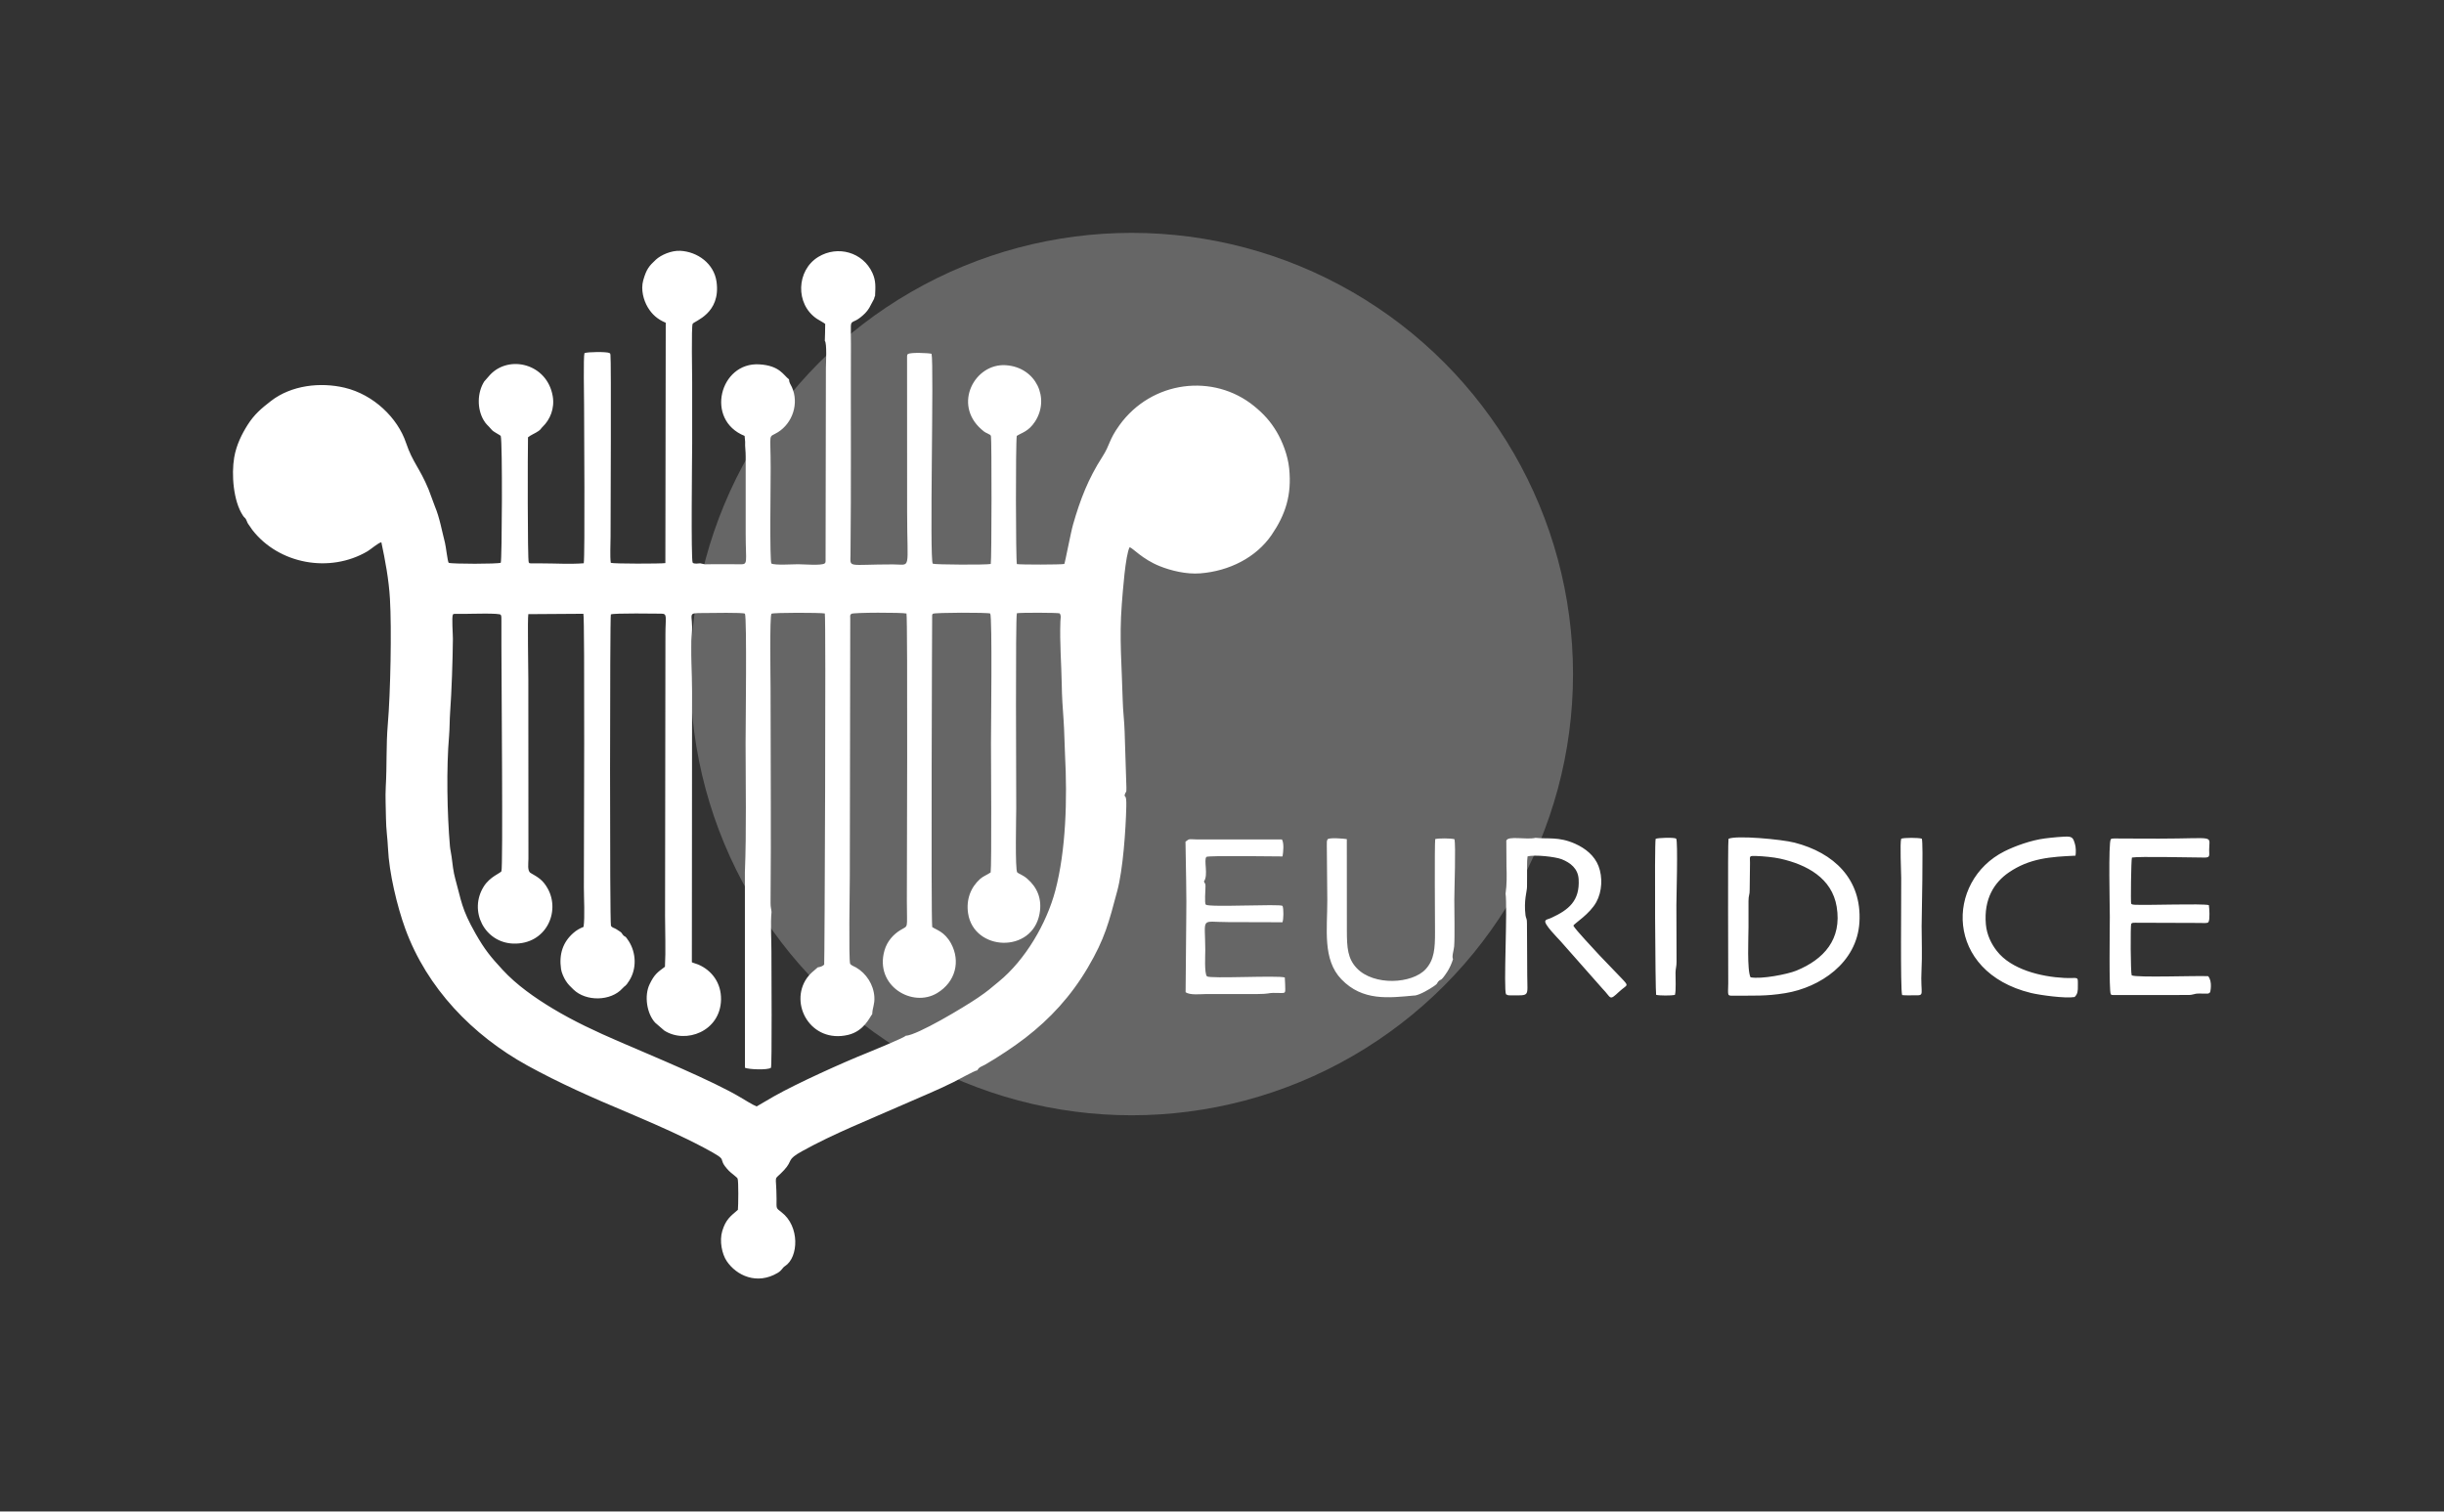 <?xml version="1.0" encoding="UTF-8"?>
<!DOCTYPE svg PUBLIC "-//W3C//DTD SVG 1.0//EN" "http://www.w3.org/TR/2001/REC-SVG-20010904/DTD/svg10.dtd">
<!-- Creator: CorelDRAW X6 -->
<svg xmlns="http://www.w3.org/2000/svg" xml:space="preserve" width="430mm" height="266mm" version="1.0" style="shape-rendering:geometricPrecision; text-rendering:geometricPrecision; image-rendering:optimizeQuality; fill-rule:evenodd; clip-rule:evenodd"
viewBox="0 0 45584 28198"
 xmlns:xlink="http://www.w3.org/1999/xlink">
 <rect x="0" y="0" width="45584" height="28198" fill="#333333" stroke="none"/>
 <defs>
  <style type="text/css">
   <![CDATA[
    .fil0 {fill:none}
    .fil1 {fill:#666666}
    .fil2 {fill:white}
   ]]>
  </style>
 </defs>
 <g id="Vrstva_x0020_1">
  <rect class="fil0" width="45584" height="28198"/>
  <circle class="fil1" cx="21108" cy="12575" r="8231"/>
  <path class="fil2" d="M16890 19326c-33,35 -648,288 -702,310 -464,185 -1316,570 -1750,815 -108,61 -221,131 -326,190 -68,-26 -223,-123 -298,-167 -523,-313 -1657,-779 -2252,-1037 -449,-194 -854,-382 -1256,-624 -333,-201 -671,-438 -931,-720 -225,-244 -332,-373 -505,-676 -268,-472 -262,-607 -380,-1028 -32,-114 -53,-281 -67,-405 -8,-69 -25,-128 -31,-195 -53,-614 -68,-1463 -16,-2062 12,-145 9,-298 20,-448 27,-361 48,-978 51,-1359 1,-90 -25,-411 1,-457 27,-15 -3,-6 38,-11l177 0c110,0 672,-20 677,19 2,20 14,-17 12,118l0 457c0,643 32,4151 0,4208 -20,36 -213,100 -328,282 -289,457 15,1051 552,1067 608,17 882,-594 639,-1028 -92,-164 -182,-210 -319,-290 -64,-38 -40,-176 -40,-264l-2 -3353c0,-187 -17,-1115 0,-1211l1027 -7c28,100 9,4628 9,5104 0,196 21,560 -6,737 -77,31 -133,64 -190,114 -194,170 -270,392 -230,672 10,71 54,166 88,219 44,70 84,105 142,162 234,230 700,222 917,-21 57,-64 49,-21 125,-142 145,-229 126,-523 -6,-733 -79,-126 -68,-71 -110,-120 -45,-52 6,-25 -122,-106 -51,-32 -80,-26 -103,-66 -24,-37 -20,-5785 -2,-5807 25,-29 906,-15 940,-15 120,-1 78,63 78,393l-7 5245c0,305 15,648 -2,949 -142,105 -198,144 -285,324 -106,217 -53,551 102,719l170 147c400,257 1047,16 1059,-576 6,-306 -166,-544 -424,-655 -36,-16 -98,-30 -120,-43l4 -5048c1,-353 -32,-730 -4,-1086 30,-380 -117,-381 227,-381 122,0 736,-14 763,13 38,72 12,2141 12,2413 0,800 18,1633 -13,2412l1 3645c72,33 422,46 485,1 22,-28 9,-1877 9,-2172 0,-215 -19,-533 2,-734 -3,-58 -19,-85 -18,-167 12,-1320 0,-2689 0,-4013 0,-141 -19,-1352 17,-1385 39,-23 913,-22 995,-5 23,89 -4,6524 -12,6551 -33,33 -71,43 -120,51 -78,73 -134,103 -202,199 -338,482 72,1226 769,1061 301,-72 404,-336 449,-387 5,-124 48,-182 40,-320 -14,-233 -152,-440 -340,-550 -41,-24 -88,-36 -112,-69 -29,-88 -7,-1427 -6,-1641l8 -4802c0,-54 -10,-54 20,-86 37,-27 947,-27 1029,-6 25,105 7,5267 7,5363 0,548 37,445 -125,546 -123,76 -243,202 -293,379 -186,657 520,1073 983,793 346,-209 438,-596 259,-926 -122,-223 -276,-252 -351,-306 -25,-206 -2,-5815 -1,-5817 8,-28 1,-12 15,-28 37,-23 1019,-26 1068,-4 40,74 14,2140 14,2417 0,189 14,2286 -6,2413 -60,42 -138,70 -195,120 -180,161 -264,389 -226,643 107,708 1196,755 1333,7 50,-274 -42,-490 -229,-652 -84,-73 -167,-96 -187,-118 -43,-47 -19,-1044 -19,-1195 0,-377 -16,-3558 12,-3640 61,-14 754,-12 797,2l11 16c18,40 6,70 4,129 -15,413 18,781 25,1182 3,222 17,430 33,647 16,217 17,444 28,661 44,829 18,1784 -181,2537 -162,613 -560,1295 -1057,1700 -173,141 -189,164 -387,299 -245,167 -1135,704 -1351,710zm15760 -1094c-68,-130 -38,-754 -38,-939 0,-161 1,-322 0,-483 -1,-110 25,-115 22,-215l6 -496c-1,-133 -24,-133 112,-130 131,3 331,23 449,49 498,111 968,363 1056,898 100,606 -238,981 -753,1192 -164,67 -653,163 -853,124zm2827 332c73,8 147,3 220,4 221,3 117,4 142,-475 14,-265 2,-543 2,-813 0,-223 34,-1538 4,-1634 -65,-21 -329,-20 -385,0 -26,87 -1,601 0,732 3,369 -18,2076 17,2185zm-4238 -3c25,-76 10,-314 12,-417 1,-81 20,-111 19,-203l-3 -1054c0,-97 31,-1211 -4,-1241 -33,-28 -343,-17 -383,3 -24,107 -6,2866 9,2910 61,17 285,16 350,2zm7472 -2597c10,-61 9,-162 -12,-225 -23,-69 -31,-118 -108,-130 -74,-11 -365,21 -455,33 -250,32 -552,140 -751,240 -1105,557 -1116,2249 495,2642 165,40 641,106 814,76 60,-59 62,-113 61,-216 0,-187 16,-127 -252,-140 -439,-22 -992,-158 -1260,-504 -96,-123 -186,-292 -204,-496 -41,-477 158,-782 425,-966 393,-270 787,-294 1246,-315zm-16600 -261c6,448 23,1041 14,1463l-12 1343c80,61 278,36 391,35l952 0c204,0 204,-21 292,-21 50,0 106,3 154,2 82,-2 71,-2 67,-178l-6 -112c-130,-42 -1395,27 -1451,-21 -53,-46 -31,-423 -32,-488 -2,-637 -102,-524 429,-524l1011 3c21,-58 24,-250 1,-305 -42,-42 -1379,32 -1431,-24 -29,-31 -4,-274 -6,-351 -2,-61 -13,-31 -29,-82 86,-113 -8,-401 46,-457 29,-30 1340,-7 1420,-9 14,-82 31,-251 -12,-317l-1584 0c-140,-1 -134,-24 -216,43zm4274 2870c100,-14 271,-115 360,-176 83,-57 49,-51 80,-85 57,-63 37,19 170,-186 43,-66 83,-157 106,-234 -27,-46 15,-165 21,-237 14,-181 3,-669 3,-870 0,-190 31,-1025 2,-1130 -71,-18 -290,-19 -358,-2 -15,92 -4,1606 -4,1742 0,293 -12,507 -173,684 -252,276 -968,317 -1287,-18 -170,-179 -183,-384 -184,-692l-1 -1715c-53,-11 -355,-34 -360,8 -3,21 -15,-18 -13,118l9 1016c1,536 -92,1104 263,1473 395,410 880,347 1366,302zm13376 -2575c127,-25 1141,0 1359,0 104,0 85,-36 84,-140 -2,-289 147,-214 -936,-213l-686 -2c-38,0 -77,-1 -115,-1 -15,0 -48,-1 -62,2 -46,8 -11,-6 -36,15 -47,53 -18,1267 -18,1444 0,168 -18,1401 18,1443 25,22 -9,10 48,17l1385 -1c121,1 109,-28 215,-27 38,0 78,2 116,1 54,0 58,5 88,-24 4,-6 49,-201 -36,-301 -207,-12 -1343,31 -1426,-16 -21,-51 -25,-933 -9,-961 17,-21 31,-20 86,-20l1194 4c28,0 64,3 90,2 70,-2 63,-12 72,-22 28,-39 16,-260 6,-313 -145,-31 -1073,4 -1374,-6 -24,-1 -62,-2 -75,-21 -11,-26 -1,-799 14,-860zm-11681 664c41,282 -41,1792 10,1888l40 17c11,2 37,2 50,2 364,0 306,28 305,-374l-5 -966c1,-108 -18,-85 -27,-153 -35,-280 28,-446 28,-532 0,-63 -1,-128 1,-191 3,-106 -6,-280 9,-376 135,-38 522,7 636,52 163,65 306,174 317,375 23,401 -185,569 -508,718 -69,32 -97,25 -113,57 -31,59 228,317 279,374l786 890c172,175 119,237 312,57 156,-145 200,-86 20,-275l-386 -402c-95,-106 -457,-485 -489,-556 31,-49 305,-214 429,-439 108,-196 121,-466 40,-673 -75,-192 -241,-328 -436,-415 -309,-137 -507,-84 -738,-110 -169,41 -516,-44 -545,53l3 480c6,166 7,343 -16,500zm4159 -1012c-16,71 -3,2532 -5,2697 -3,235 -27,230 110,228 362,-4 588,13 957,-48 641,-106 1336,-562 1380,-1323 47,-807 -481,-1296 -1208,-1484 -244,-63 -1097,-141 -1235,-71zm-14011 4320c30,-68 87,-74 150,-111 232,-133 541,-339 747,-498 460,-355 850,-776 1165,-1311 319,-543 389,-835 549,-1432 106,-396 158,-1127 168,-1573 6,-247 -34,-155 -31,-216 23,-75 36,-26 33,-139l-33 -1039c-5,-196 -32,-393 -36,-587 -15,-615 -67,-1160 -17,-1791 18,-230 67,-915 146,-1065 57,13 238,224 560,353 206,83 496,156 758,135 543,-43 1042,-297 1329,-715 258,-377 380,-743 329,-1242 -25,-247 -127,-503 -231,-680 -119,-202 -249,-341 -420,-481 -760,-621 -1914,-479 -2514,353 -205,284 -168,355 -321,593 -260,404 -410,790 -544,1258 -44,152 -150,716 -164,739 -68,14 -816,15 -885,2 -21,-82 -24,-2257 -2,-2391 98,-63 219,-82 340,-266 284,-433 22,-1014 -542,-1053 -582,-40 -992,727 -458,1196 87,77 77,53 138,90 49,30 18,-5 41,41 14,46 14,2310 -4,2381 -83,19 -1039,14 -1081,-5 -65,-53 24,-3729 -23,-3916 -57,-16 -399,-29 -436,4 -27,23 -12,-14 -21,46l1 2896c0,1128 87,982 -266,983 -857,0 -792,73 -790,-182 14,-1295 3,-2625 8,-3924 0,-112 -4,-232 -1,-343 4,-102 53,-59 178,-159 60,-48 118,-99 165,-178l88 -165c13,-33 0,-23 20,-56 8,-173 18,-282 -50,-432 -177,-386 -646,-518 -1008,-298 -411,250 -434,882 -27,1155 41,28 126,70 155,96 2,107 -6,220 -7,315 42,45 21,425 20,508l-6 3604c-5,34 2,16 -17,41 -65,44 -391,15 -495,15 -105,0 -430,22 -498,-13 -35,-33 -14,-1528 -14,-1781 0,-704 -54,-551 135,-669 273,-170 397,-537 261,-841 -28,-62 -50,-76 -54,-145 -106,-80 -173,-257 -553,-280 -738,-45 -1018,1037 -275,1335l10 110c-5,98 11,166 10,275l0 1435c0,557 53,578 -113,575 -34,-1 -68,-1 -102,-1l-432 0c-157,0 -70,10 -200,-17 -35,2 -116,17 -142,-13 -33,-61 -10,-1984 -9,-2234 0,-373 0,-745 0,-1118 0,-126 -17,-1057 9,-1103 30,-54 530,-188 445,-788 -48,-336 -354,-557 -674,-574 -171,-9 -364,79 -457,165 -126,117 -177,176 -236,386 -49,175 8,375 85,503 79,132 179,222 335,288l-7 4484c-92,13 -967,14 -1018,-5 -17,-124 -4,-352 -4,-487 0,-307 14,-3318 -2,-3390 -10,-44 5,-13 -18,-37 -43,-27 -418,-23 -467,2 -22,69 -7,835 -7,974 0,275 18,2801 -6,2946 -253,20 -531,2 -787,2 -42,0 -85,0 -127,0 -14,0 -52,1 -64,0 -56,-7 -21,6 -48,-18 -24,-34 -20,-2106 -14,-2334 52,-44 140,-76 197,-118 53,-38 35,-39 75,-77 138,-132 229,-342 189,-573 -104,-606 -813,-779 -1170,-396l-107 122c-132,208 -135,507 -15,716 52,90 80,97 144,174 27,33 52,47 85,67l72 43c18,13 10,5 22,19 34,111 23,2320 0,2363 -50,25 -915,25 -972,1 -22,-36 -50,-302 -69,-375 -57,-220 -99,-468 -187,-676l-117 -315c-172,-415 -296,-500 -422,-872 -157,-467 -606,-900 -1144,-1028 -456,-108 -995,-47 -1376,248 -178,138 -308,247 -433,443 -108,170 -212,376 -252,611 -53,313 -18,815 166,1088 22,33 38,36 52,61 38,73 7,43 78,140 17,23 26,40 41,60 495,640 1446,814 2148,401 63,-37 205,-161 260,-169 72,339 139,694 160,1054 33,555 11,1746 -40,2344 -33,384 -15,776 -38,1165 -11,193 3,397 4,592 2,201 30,370 38,558 20,450 168,1074 322,1497 405,1109 1255,1988 2276,2551 592,326 1223,606 1850,868 70,29 128,55 205,88 422,181 835,363 1238,577 531,283 202,154 468,433 36,38 151,119 161,143 20,47 14,506 6,584 -141,121 -225,179 -291,393 -58,189 -4,434 81,561 182,273 567,453 954,221 84,-51 79,-90 138,-128 248,-162 276,-738 -68,-1002 -108,-83 -93,-64 -93,-245 -2,-515 -74,-309 140,-541 174,-188 37,-187 334,-352 598,-332 1245,-585 1877,-865 324,-144 631,-266 948,-424 79,-39 396,-216 445,-221z"/>
 </g>
</svg>
